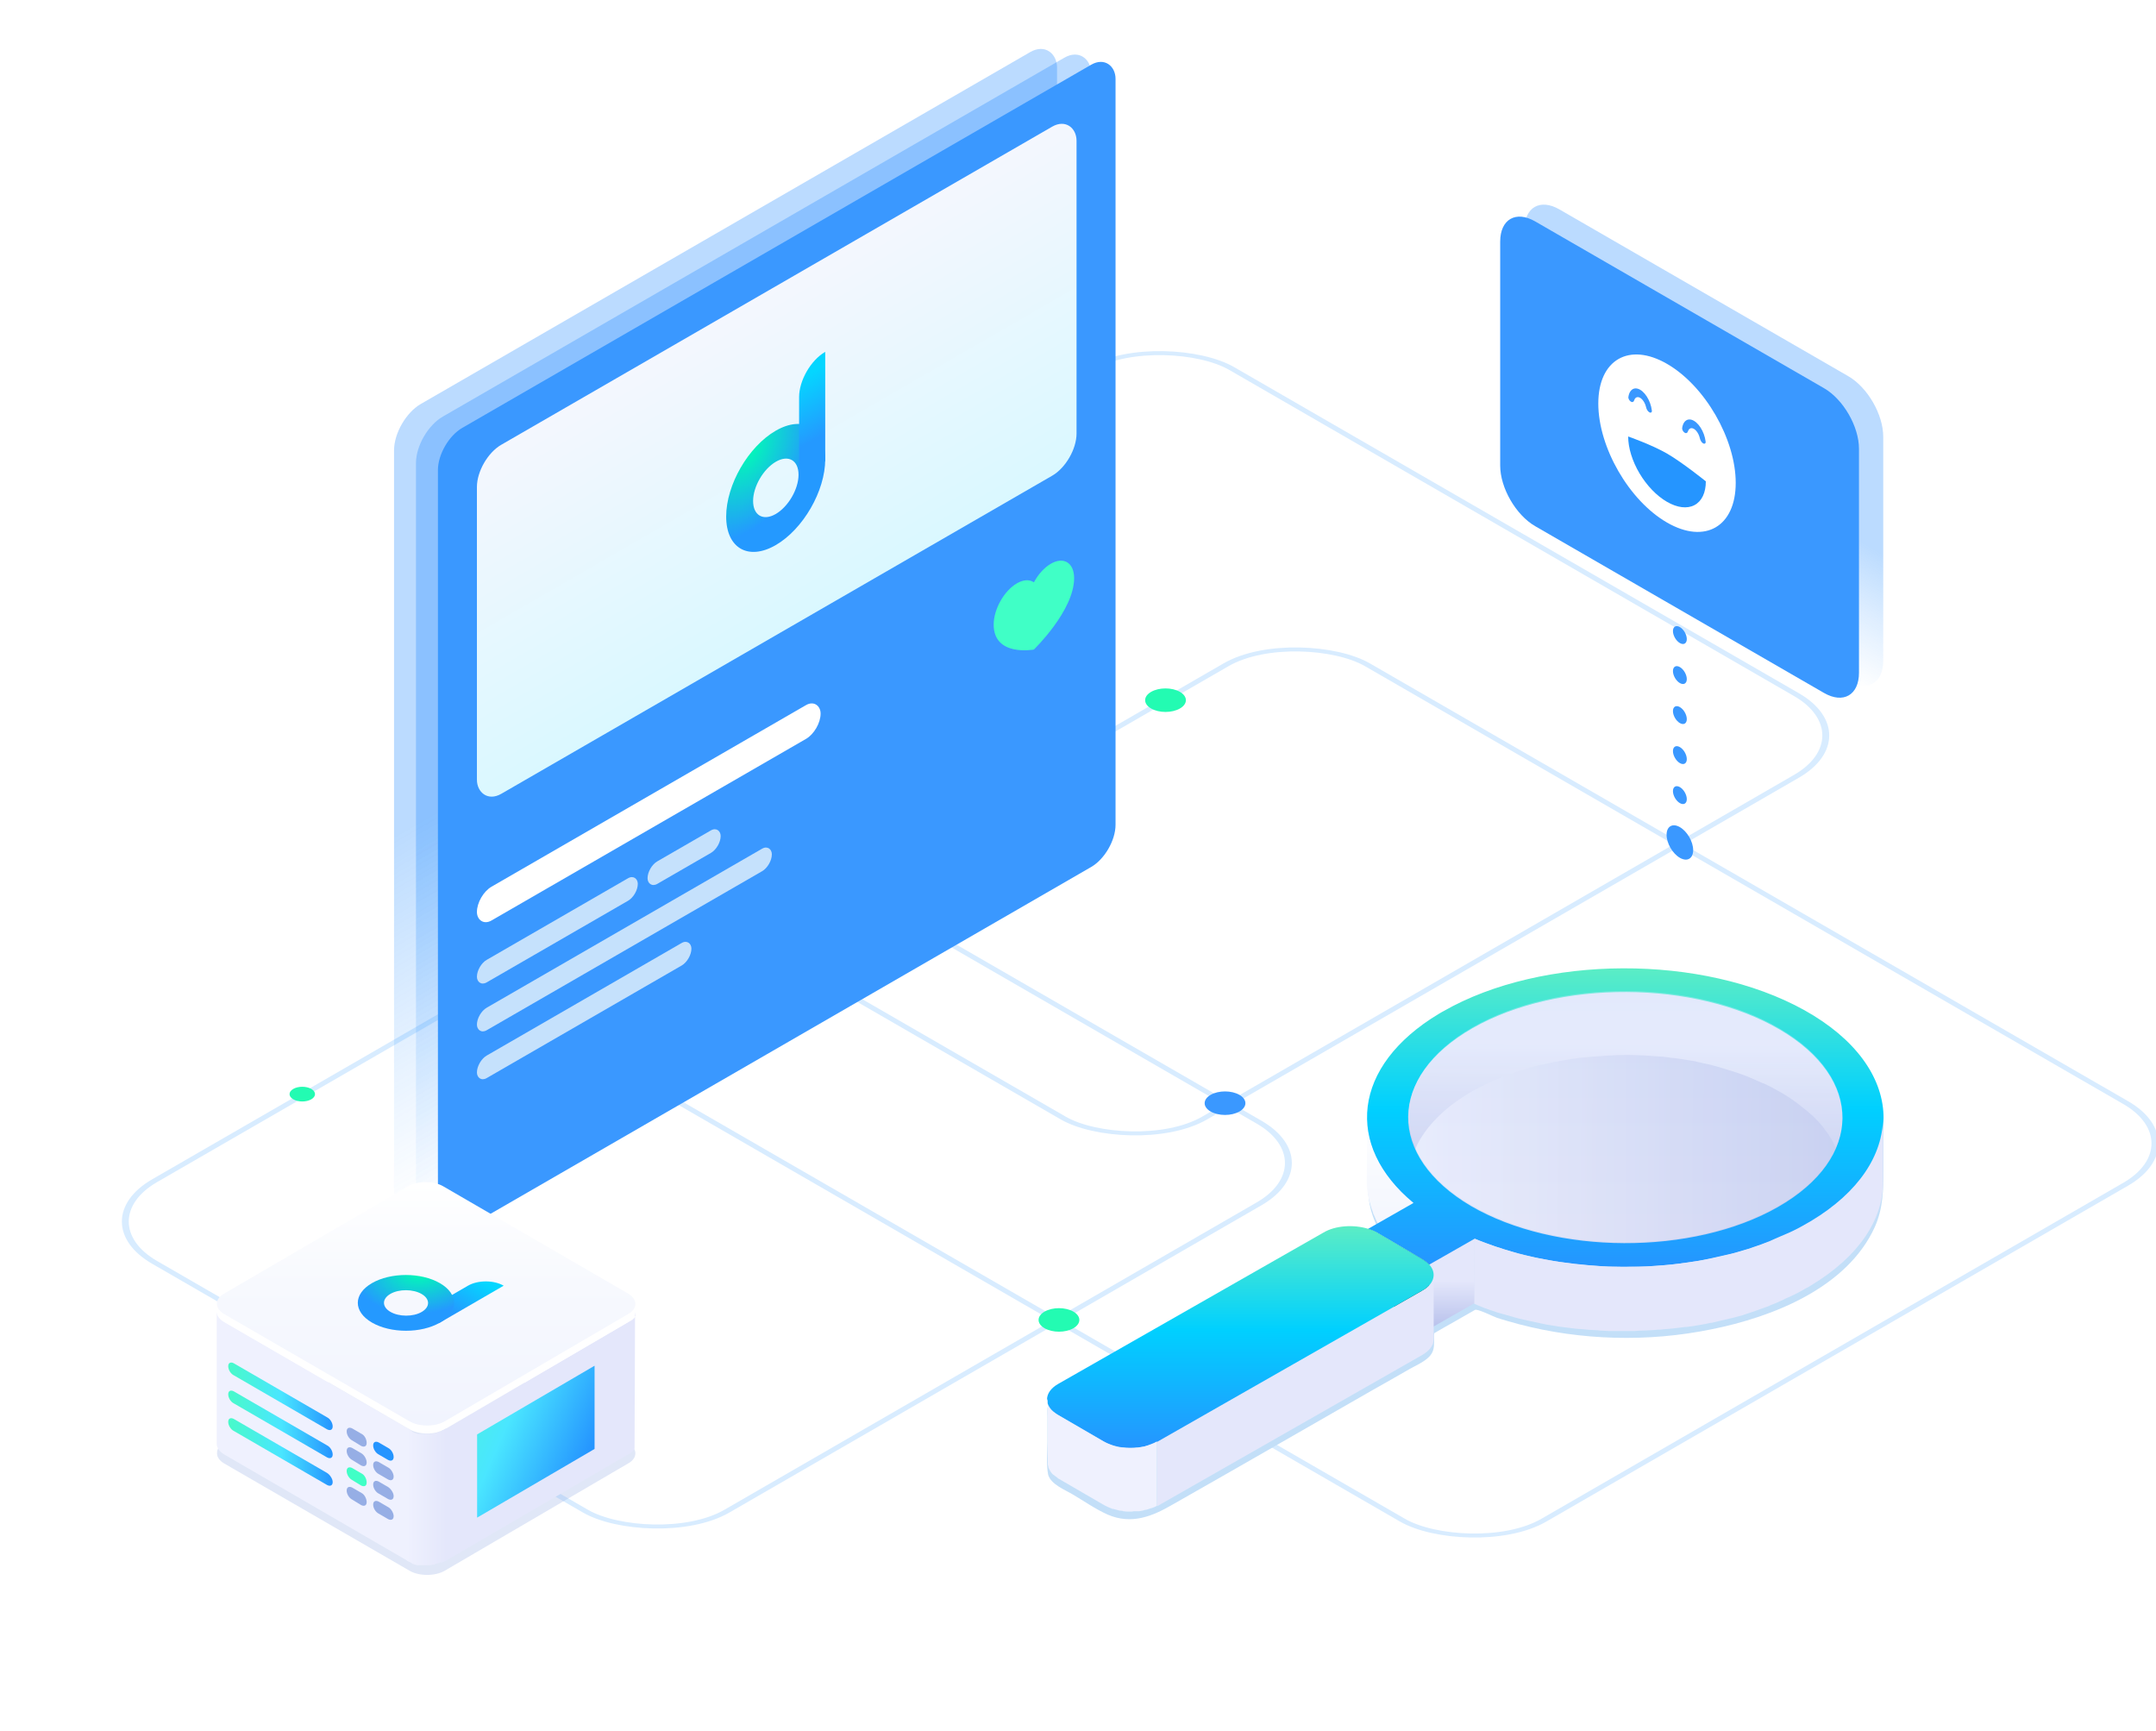 <svg width="766" height="615" viewBox="0 0 766 615" fill="none" xmlns="http://www.w3.org/2000/svg">
<g clip-path="url(#clip0_862_30662)">
<rect x="1.732" width="300.825" height="289.766" rx="29" transform="matrix(0.866 -0.5 0.866 0.5 150.435 267.675)" stroke="#D8ECFF" stroke-width="2"/>
<rect x="1.732" width="296.697" height="369.08" rx="29" transform="matrix(0.866 -0.5 0.866 0.5 202.278 370.878)" stroke="#D8ECFF" stroke-width="2"/>
<rect x="1.732" width="276.368" height="234.778" rx="29" transform="matrix(0.866 -0.5 0.866 0.5 28.312 434.827)" stroke="#D8ECFF" stroke-width="2"/>
<circle r="3.694" transform="matrix(0.866 -0.5 0.866 0.5 107.399 388.691)" fill="#23FBB2"/>
<ellipse rx="5.911" ry="5.911" transform="matrix(0.866 -0.5 0.866 0.5 414.094 248.742)" fill="#23FBB2"/>
<ellipse rx="5.911" ry="5.911" transform="matrix(0.866 -0.5 0.866 0.5 376.238 468.91)" fill="#23FBB2"/>
<ellipse rx="6.779" ry="6.779" transform="matrix(0.866 -0.5 0.866 0.5 295.741 183.777)" fill="#2595FF"/>
<ellipse rx="5.911" ry="5.911" transform="matrix(0.866 -0.5 0.866 0.5 435.238 391.91)" fill="#3A98FF"/>
<rect width="272" height="285" rx="11" transform="matrix(0.866 -0.5 -7.98551e-09 1 140 149)" fill="url(#paint0_linear_862_30662)" fill-opacity="0.29"/>
<rect width="277" height="285" rx="11" transform="matrix(0.866 -0.5 -7.98551e-09 1 147.794 153.5)" fill="url(#paint1_linear_862_30662)" fill-opacity="0.29"/>
<rect width="278" height="285" rx="10" transform="matrix(0.866 -0.5 -7.98551e-09 1 155.589 157)" fill="#3A98FF"/>
<rect width="246" height="124" rx="10" transform="matrix(0.866 -0.5 -7.98551e-09 1 169.445 163)" fill="url(#paint2_linear_862_30662)"/>
<path fill-rule="evenodd" clip-rule="evenodd" d="M293.192 163.18C293.192 151.936 285.333 147.399 275.596 153.021C265.858 158.643 258 172.254 258 183.498C258 194.742 265.858 199.279 275.596 193.657C285.333 188.035 293.192 174.424 293.192 163.18ZM283.71 168.654C283.71 163.525 280.123 161.454 275.681 164.018C271.24 166.582 267.567 172.845 267.567 177.974C267.567 183.103 271.154 185.174 275.596 182.61C280.038 180.046 283.71 173.782 283.71 168.654Z" fill="url(#paint3_radial_862_30662)"/>
<path d="M283.91 169.205L283.91 141.059C283.91 135.212 288.035 127.974 293.191 124.997L293.191 163.847L283.91 169.205Z" fill="url(#paint4_linear_862_30662)"/>
<rect width="141" height="12" rx="6" transform="matrix(0.866 -0.5 -7.98551e-09 1 169.445 318)" fill="white"/>
<path d="M361.306 207.229C356.742 209.864 353.042 216.429 353.042 221.893C353.042 233.435 367.331 230.75 367.331 230.75C367.331 230.75 381.621 216.935 381.621 205.393C381.621 199.929 377.921 197.636 373.357 200.271C370.981 201.643 368.839 204.08 367.331 206.873C365.824 205.821 363.682 205.857 361.306 207.229Z" fill="#40FFC6"/>
<rect width="66" height="8" rx="4" transform="matrix(0.866 -0.5 -7.98551e-09 1 169.445 343)" fill="#C5E1FC"/>
<rect width="30" height="8" rx="4" transform="matrix(0.866 -0.5 -7.98551e-09 1 230.066 308)" fill="#C5E1FC"/>
<rect width="121" height="8" rx="4" transform="matrix(0.866 -0.5 -7.98551e-09 1 169.445 360)" fill="#C5E1FC"/>
<rect width="88" height="8" rx="4" transform="matrix(0.866 -0.5 -7.98551e-09 1 169.445 377)" fill="#C5E1FC"/>
<path d="M376.515 493.91C395.879 482.896 415.122 471.762 434.487 460.748C445.016 454.697 455.545 448.767 466.075 442.715C468.253 441.384 470.553 439.932 472.973 439.085C475.515 438.116 478.419 437.753 481.082 437.874C482.776 437.995 485.681 439.206 487.133 438.358C488.828 437.39 490.038 437.511 489.191 435.575C488.101 433.154 487.133 430.613 486.649 427.95C485.56 422.504 486.044 416.816 486.044 411.37C486.044 405.318 485.681 400.235 486.407 394.91C487.859 384.502 494.395 375.546 502.262 369.01C519.084 354.971 541.958 348.799 563.38 346.862C585.528 344.926 608.644 347.226 629.339 355.576C647.857 362.959 669.762 377.845 669.157 400.235C669.157 398.541 669.157 403.624 669.157 404.35C669.157 408.223 669.157 411.975 669.157 415.848C669.157 422.746 669.036 429.282 666.131 435.817C656.328 457.481 629.824 467.889 608.039 472.246C585.649 476.845 561.807 476.24 539.659 470.43C536.996 469.704 534.334 468.978 531.792 468.131C530.703 467.768 524.894 464.863 524.046 465.347C521.505 466.8 518.963 468.252 516.422 469.704C514.122 471.036 511.823 472.246 509.644 473.577C509.281 473.819 509.644 476.361 509.523 476.724C509.523 478.781 509.281 480.476 507.708 482.049C505.892 483.864 503.109 485.075 500.93 486.285C496.573 488.827 492.216 491.247 487.738 493.789C474.91 501.171 461.96 508.554 449.131 515.937C438.36 522.109 427.588 528.281 416.696 534.454C409.434 538.689 402.052 541.715 393.58 538.084C389.223 536.148 385.108 533.243 380.993 530.823C378.33 529.249 373.368 527.313 372.4 523.924C371.674 520.172 372.158 516.179 372.158 512.427C372.158 509.522 372.158 506.617 372.158 503.713C372.158 503.108 372.037 498.63 372.279 500.324C372.158 497.419 374.216 495.241 376.515 493.91Z" fill="#C3DFF8"/>
<path d="M631.761 428.795C601.504 446.102 552.73 445.86 522.716 428.311C492.822 410.762 493.064 382.442 523.321 365.135C553.578 347.828 602.351 348.07 632.245 365.619C662.259 383.168 662.017 411.488 631.761 428.795Z" fill="url(#paint5_linear_862_30662)"/>
<path d="M523.192 365.133C525.01 364.044 526.95 363.076 528.89 362.229C529.496 361.866 530.223 361.624 530.951 361.381C532.163 360.897 533.254 360.292 534.466 359.929C534.709 359.808 534.951 359.808 535.073 359.687C535.558 359.566 535.921 359.324 536.406 359.203C537.982 358.598 539.437 358.114 541.134 357.63C541.74 357.509 542.225 357.267 542.832 357.146C543.195 357.025 543.559 356.903 543.923 356.782C544.529 356.661 545.256 356.419 545.862 356.298C547.438 355.935 549.014 355.451 550.712 355.088C551.075 354.967 551.56 354.846 551.924 354.725C552.53 354.604 553.136 354.483 553.864 354.362C555.197 354.12 556.652 353.878 557.986 353.636C558.471 353.515 559.077 353.394 559.562 353.394C560.168 353.273 560.774 353.273 561.38 353.152C562.714 353.031 564.047 352.789 565.381 352.668C565.987 352.668 566.593 352.547 567.199 352.426C567.806 352.426 568.29 352.425 568.897 352.304C570.23 352.183 571.564 352.183 572.897 352.062C573.504 352.062 574.231 351.941 574.837 351.941C575.322 351.941 575.928 351.941 576.413 351.941C577.868 351.941 579.323 351.941 580.778 351.941C581.505 351.941 582.111 351.941 582.838 351.941C583.202 351.941 583.687 352.062 584.051 352.062C585.869 352.183 587.688 352.304 589.385 352.426C590.112 352.426 590.719 352.547 591.325 352.547C591.689 352.547 591.931 352.668 592.295 352.668C592.901 352.668 593.386 352.789 593.992 352.91C595.689 353.152 597.508 353.394 599.205 353.636C599.69 353.757 600.175 353.757 600.66 353.878C600.902 353.878 601.023 353.878 601.266 353.999C602.115 354.12 602.842 354.362 603.569 354.483C605.024 354.846 606.479 355.088 607.934 355.451C608.904 355.693 609.874 356.056 610.843 356.298C612.177 356.661 613.511 357.024 614.844 357.509C615.087 357.63 615.45 357.63 615.693 357.751C617.269 358.235 618.845 358.84 620.3 359.445C620.542 359.566 620.785 359.687 621.027 359.808C622.724 360.534 624.3 361.139 625.876 361.866C626.361 362.108 626.846 362.35 627.331 362.592C629.15 363.439 630.847 364.407 632.544 365.375C632.908 365.496 633.15 365.738 633.514 365.859C633.756 365.98 633.999 366.223 634.363 366.344C634.848 366.586 635.333 366.949 635.817 367.191C636.181 367.433 636.666 367.796 637.03 368.038C637.515 368.401 638 368.643 638.363 369.006C638.727 369.248 639.091 369.49 639.454 369.853C639.939 370.216 640.303 370.579 640.788 370.822C641.152 371.064 641.394 371.306 641.758 371.669C642.122 372.032 642.606 372.395 642.97 372.758C643.091 372.879 643.213 373 643.334 373.121C643.455 373.242 643.576 373.363 643.698 373.484C644.304 374.089 644.91 374.694 645.516 375.3C645.637 375.542 645.88 375.663 646.001 375.905C646.728 376.631 647.335 377.478 648.062 378.325C648.062 378.325 648.062 378.325 648.183 378.446C648.304 378.688 648.426 378.809 648.547 378.93C648.911 379.414 649.274 379.899 649.638 380.383C649.88 380.625 650.002 380.988 650.123 381.23C650.365 381.714 650.729 382.198 650.972 382.561C651.093 382.682 651.093 382.803 651.214 382.924C651.335 383.166 651.335 383.287 651.457 383.529C651.699 383.892 651.82 384.255 652.063 384.619C652.184 384.982 652.426 385.224 652.548 385.587C652.669 385.95 652.911 386.313 653.033 386.797C653.154 386.918 653.154 387.16 653.275 387.281C653.275 387.402 653.396 387.644 653.396 387.765C653.517 388.128 653.639 388.491 653.76 388.854C653.881 389.218 654.002 389.581 654.002 389.823C654.124 390.186 654.124 390.549 654.245 390.912C654.245 391.154 654.366 391.275 654.366 391.517C654.366 391.638 654.366 391.759 654.487 391.88C654.609 392.243 654.609 392.606 654.609 393.09C654.609 393.454 654.73 393.817 654.73 394.059C654.73 394.422 654.851 394.785 654.851 395.269C654.851 395.511 654.851 395.753 654.851 395.995C654.851 396.237 654.851 396.479 654.851 396.721L654.851 419.595C654.851 419.111 654.851 418.748 654.851 418.264C654.851 417.901 654.851 417.417 654.73 417.054C654.73 416.691 654.609 416.328 654.609 416.085C654.609 415.722 654.487 415.359 654.487 414.875C654.366 414.512 654.366 414.149 654.245 413.786C654.124 413.423 654.124 413.06 654.002 412.697C653.881 412.334 653.76 411.971 653.76 411.607C653.639 411.244 653.517 410.881 653.396 410.518C653.275 410.155 653.154 409.792 653.033 409.55C652.911 409.187 652.669 408.824 652.548 408.34C652.426 407.977 652.305 407.735 652.063 407.372C651.82 407.008 651.699 406.645 651.457 406.161C651.335 405.798 651.093 405.556 650.972 405.193C650.729 404.709 650.365 404.346 650.123 403.862C650.002 403.62 649.759 403.257 649.638 403.015C649.274 402.53 648.911 402.046 648.547 401.562C648.426 401.32 648.183 401.078 648.062 400.836C647.456 399.989 646.728 399.263 646.122 398.537C645.88 398.295 645.759 398.174 645.516 397.931C644.91 397.326 644.425 396.721 643.819 396.237C643.576 395.995 643.213 395.753 642.97 395.511C642.606 395.148 642.243 394.906 641.879 394.543C641.515 394.301 641.152 393.938 640.788 393.696C640.424 393.332 639.939 393.09 639.576 392.727C639.212 392.485 638.848 392.122 638.485 391.88C638 391.517 637.636 391.275 637.151 390.912C636.787 390.67 636.302 390.307 635.939 390.065C635.454 389.823 635.09 389.46 634.605 389.218C633.999 388.854 633.393 388.491 632.787 388.128C631.089 387.16 629.392 386.192 627.574 385.345C627.089 385.103 626.604 384.861 626.119 384.74C624.543 384.013 622.845 383.287 621.148 382.561C620.906 382.44 620.663 382.319 620.542 382.319C618.724 381.593 616.905 380.988 614.965 380.383C613.632 380.02 612.298 379.535 610.965 379.172C609.995 378.93 609.025 378.567 607.934 378.325C606.479 377.962 605.024 377.72 603.569 377.357C602.6 377.115 601.63 376.873 600.539 376.752C600.054 376.631 599.569 376.631 599.084 376.51C597.386 376.268 595.568 375.905 593.749 375.784C593.265 375.663 592.658 375.663 592.173 375.542C591.204 375.421 590.112 375.3 589.143 375.3C587.445 375.178 585.627 375.057 583.93 374.936C582.838 374.936 581.747 374.815 580.656 374.815C579.201 374.815 577.747 374.694 576.292 374.815C575.201 374.815 573.988 374.815 572.776 374.936C571.443 374.936 570.109 375.057 568.775 375.178C567.563 375.3 566.472 375.3 565.26 375.421C563.926 375.542 562.714 375.663 561.38 375.784C560.168 375.905 559.077 376.147 557.864 376.268C556.531 376.51 555.197 376.752 553.864 376.994C552.773 377.236 551.682 377.357 550.712 377.599C549.136 377.962 547.56 378.325 545.862 378.688C544.892 378.93 543.801 379.172 542.832 379.535C542.347 379.656 541.74 379.899 541.134 380.02C539.558 380.504 537.982 380.988 536.406 381.593C535.921 381.714 535.558 381.956 535.073 382.077C533.618 382.561 532.284 383.287 530.951 383.771C530.344 384.013 529.617 384.377 529.011 384.619C527.071 385.587 525.131 386.555 523.313 387.523C508.038 396.237 500.4 407.735 500.4 419.232L500.4 396.358C500.279 385.345 507.916 373.847 523.192 365.133Z" fill="url(#paint6_linear_862_30662)"/>
<path d="M485.731 396.844C485.731 398.054 485.852 399.385 485.973 400.596C485.973 400.838 486.094 401.08 486.094 401.322C486.216 402.29 486.458 403.379 486.7 404.347C486.7 404.589 486.822 404.832 486.822 405.074C487.185 406.284 487.549 407.373 487.913 408.462C488.034 408.704 488.155 408.946 488.277 409.188C488.64 410.157 489.125 411.125 489.61 412.093C489.731 412.335 489.853 412.577 489.974 412.819C490.58 414.03 491.307 415.119 492.035 416.208C492.156 416.45 492.398 416.692 492.52 416.934C493.126 417.781 493.732 418.629 494.459 419.476C494.823 419.96 495.187 420.323 495.55 420.807C496.157 421.533 496.884 422.259 497.49 422.985C497.854 423.349 498.339 423.833 498.703 424.196C499.794 425.164 500.885 426.253 502.097 427.221L502.097 450.095C501.127 449.369 500.157 448.522 499.309 447.675C499.066 447.433 498.945 447.312 498.703 447.07C498.218 446.586 497.854 446.223 497.49 445.738C496.763 445.012 496.157 444.286 495.55 443.681C495.187 443.197 494.823 442.834 494.459 442.35C494.217 442.108 493.974 441.866 493.732 441.503C493.247 440.897 492.883 440.292 492.52 439.687C492.277 439.445 492.156 439.203 492.035 438.961C491.307 437.993 490.701 437.025 490.216 435.935C490.095 435.814 490.095 435.693 489.974 435.572C489.853 435.33 489.731 435.088 489.61 434.846C489.125 433.878 488.64 432.91 488.277 431.941C488.155 431.699 488.034 431.457 487.913 431.215C487.913 431.094 487.792 430.973 487.792 430.731C487.428 429.763 487.064 428.795 486.822 427.706C486.7 427.463 486.7 427.221 486.579 426.979C486.458 426.495 486.337 426.011 486.216 425.527C486.094 425.043 486.094 424.438 485.973 423.954C485.973 423.712 485.852 423.47 485.852 423.228C485.731 422.259 485.609 421.291 485.609 420.202C485.609 419.96 485.609 419.718 485.609 419.476C485.609 412.093 485.609 404.468 485.731 396.844Z" fill="url(#paint7_linear_862_30662)"/>
<path d="M486.094 436.547L486.094 459.421H486.215L486.215 436.547C486.215 436.668 486.094 436.547 486.094 436.547Z" fill="#26262E"/>
<path d="M486.215 436.668L486.215 459.542C487.306 459.905 488.276 460.389 489.246 460.873L489.246 437.999C488.276 437.394 487.306 436.91 486.215 436.668Z" fill="#27272F"/>
<path d="M489.247 437.992L489.247 460.745L505.371 470.306L505.492 447.432L489.247 437.992Z" fill="#2A2A32"/>
<path d="M505.492 447.438L505.492 470.312C505.613 470.312 505.613 470.433 505.734 470.433L505.734 447.559C505.613 447.559 505.492 447.438 505.492 447.438Z" fill="#27272F"/>
<path d="M505.613 447.559L505.613 470.433C506.219 470.796 506.826 471.28 507.311 471.643L507.311 448.769C506.826 448.406 506.341 447.922 505.613 447.559Z" fill="#26262E"/>
<path d="M507.311 448.773L507.311 471.647C507.432 471.768 507.674 472.011 507.795 472.132L507.795 449.257C507.674 449.136 507.432 449.015 507.311 448.773Z" fill="#25252C"/>
<path d="M507.796 449.249L507.796 472.123L523.92 462.925L523.92 440.051L507.796 449.249Z" fill="url(#paint8_linear_862_30662)"/>
<path d="M486.095 436.541L502.219 427.343C477.609 407.01 480.397 378.69 511.19 360.173C511.797 359.81 512.403 359.447 512.888 359.205C548.045 339.114 605.025 338.872 641.031 358.842C677.522 379.174 678.735 412.82 643.698 433.878C643.092 434.241 642.607 434.604 642.001 434.846C609.874 453.121 559.805 455.058 523.92 440.051L507.796 449.249C507.19 448.643 506.462 448.038 505.492 447.433L489.247 437.872C488.277 437.388 487.186 436.904 486.095 436.541ZM631.696 428.795C662.005 411.488 662.247 383.289 632.302 365.74C602.358 348.191 553.501 347.949 523.193 365.256C492.884 382.563 492.642 410.762 522.586 428.432C552.531 445.86 601.388 446.102 631.696 428.795Z" fill="url(#paint9_linear_862_30662)"/>
<path d="M523.92 440.05C526.466 441.14 529.012 441.987 531.679 442.955C532.528 443.197 533.497 443.439 534.346 443.802C536.043 444.286 537.862 444.891 539.559 445.376C540.529 445.618 541.62 445.86 542.59 446.102C544.287 446.465 546.106 446.949 547.803 447.191C549.015 447.433 550.349 447.675 551.682 447.917C552.41 448.038 553.259 448.159 553.986 448.28C555.926 448.522 557.744 448.764 559.684 449.006C560.169 449.006 560.533 449.127 561.017 449.127C563.321 449.369 565.624 449.611 567.806 449.732C568.413 449.732 568.898 449.853 569.504 449.853C570.837 449.975 572.171 449.975 573.504 449.975C575.444 449.975 577.263 450.096 579.081 449.975C580.172 449.975 581.263 449.975 582.354 449.975C584.173 449.975 585.87 449.854 587.689 449.732C588.78 449.611 589.871 449.611 590.962 449.49C592.902 449.369 594.842 449.127 596.66 448.885C597.509 448.764 598.479 448.643 599.327 448.522C602.116 448.159 605.025 447.675 607.692 447.07C609.874 446.586 612.057 446.102 614.118 445.618C614.603 445.497 615.209 445.376 615.694 445.254C617.391 444.77 619.088 444.286 620.664 443.802C621.27 443.681 621.877 443.439 622.483 443.197C624.665 442.471 626.726 441.745 628.787 440.898C630.12 440.292 631.454 439.687 632.909 439.082C633.757 438.719 634.606 438.356 635.455 437.993C637.637 437.025 639.698 435.935 641.759 434.725C642.365 434.362 642.971 433.999 643.456 433.757C660.55 423.47 668.915 410.278 669.036 397.086L669.036 419.96C669.036 433.152 660.55 446.344 643.456 456.631C642.85 456.994 642.365 457.357 641.759 457.599C639.698 458.809 637.637 459.899 635.455 460.867C634.848 461.109 634.242 461.351 633.636 461.714C632.06 462.44 630.484 463.166 628.787 463.772C628.787 463.772 628.666 463.772 628.666 463.893C626.726 464.619 624.665 465.345 622.604 466.071C621.998 466.313 621.392 466.434 620.785 466.676C619.694 467.039 618.724 467.402 617.633 467.644C617.027 467.765 616.421 468.008 615.815 468.129C615.33 468.25 614.724 468.371 614.239 468.492C612.178 468.976 610.117 469.46 608.056 469.944C607.935 469.944 607.935 469.944 607.813 469.944C605.025 470.549 602.237 471.033 599.327 471.396C599.206 471.396 599.085 471.396 598.963 471.396C598.236 471.517 597.63 471.517 596.902 471.638C594.963 471.88 592.902 472.122 590.962 472.243C590.598 472.243 590.356 472.364 589.992 472.364C589.265 472.364 588.537 472.364 587.81 472.485C585.991 472.606 584.173 472.728 582.354 472.728C581.87 472.728 581.385 472.849 580.9 472.849C580.294 472.849 579.687 472.849 579.081 472.849C577.141 472.849 575.323 472.849 573.383 472.849C572.777 472.849 572.05 472.849 571.443 472.849C570.716 472.849 570.11 472.728 569.504 472.728C568.898 472.728 568.413 472.728 567.806 472.607C565.624 472.486 563.442 472.364 561.26 472.122C561.139 472.122 561.017 472.122 561.017 472.122C560.533 472.122 560.169 472.001 559.684 472.001C557.744 471.759 555.804 471.517 553.865 471.275C553.137 471.154 552.41 471.033 551.682 470.912C550.955 470.791 550.228 470.67 549.379 470.549C548.773 470.428 548.167 470.307 547.682 470.186C545.985 469.823 544.287 469.46 542.59 469.097C541.499 468.855 540.408 468.613 539.438 468.371C537.741 467.886 536.043 467.402 534.346 466.918C533.619 466.676 532.891 466.555 532.164 466.313C531.921 466.192 531.679 466.192 531.437 466.071C528.769 465.224 526.223 464.256 523.799 463.166L523.92 440.05Z" fill="#E4E7FB"/>
<path d="M505.371 458.45C508.038 456.877 509.372 454.94 509.372 452.883L509.372 475.757C509.372 477.814 508.038 479.751 505.371 481.324L411.173 535.06L411.173 512.186L505.371 458.45Z" fill="#E4E7FB"/>
<path d="M376.016 491.608C370.682 494.633 370.682 499.596 375.895 502.621L392.14 512.061C397.353 515.087 405.961 515.208 411.174 512.182L505.372 458.447C509.736 456.026 510.464 452.153 507.797 449.249C507.19 448.643 506.463 448.038 505.493 447.433L489.248 437.872C488.278 437.267 487.187 436.904 486.096 436.541C481.004 434.967 474.457 435.331 470.214 437.872L376.016 491.608Z" fill="url(#paint10_linear_862_30662)"/>
<path d="M372.136 498.507L372.136 498.628C372.257 499.112 372.5 499.475 372.742 499.838C372.742 499.959 372.863 499.959 372.863 500.08C373.106 500.443 373.469 500.927 373.954 501.291C374.197 501.533 374.561 501.775 374.924 502.017C375.167 502.259 375.409 502.38 375.773 502.622L392.018 512.062C392.867 512.546 393.715 512.909 394.685 513.272C395.049 513.393 395.413 513.514 395.655 513.635C396.14 513.756 396.504 513.877 396.989 513.998C397.474 514.119 398.08 514.24 398.686 514.24C398.807 514.24 398.928 514.24 399.05 514.24C399.777 514.361 400.504 514.361 401.353 514.361C401.474 514.361 401.596 514.361 401.717 514.361C402.444 514.361 403.172 514.361 403.899 514.24C404.02 514.24 404.141 514.24 404.263 514.24C404.99 514.119 405.717 513.998 406.445 513.877C406.566 513.877 406.687 513.877 406.809 513.756C407.415 513.635 408.021 513.393 408.627 513.151C408.748 513.151 408.87 513.03 408.991 513.03C409.718 512.788 410.446 512.425 411.052 512.062L411.052 534.936C410.446 535.299 409.839 535.541 409.112 535.783H408.991C408.87 535.783 408.748 535.904 408.627 535.904C408.263 536.025 407.9 536.146 407.536 536.267C407.294 536.388 407.051 536.388 406.809 536.388C406.687 536.388 406.566 536.509 406.445 536.509C406.324 536.509 406.202 536.63 406.081 536.63C405.596 536.751 405.233 536.751 404.748 536.872C404.626 536.872 404.384 536.872 404.263 536.872C404.141 536.872 404.02 536.872 403.899 536.872C403.778 536.872 403.535 536.872 403.414 536.872C402.929 536.872 402.565 536.872 402.08 536.993C401.959 536.993 401.838 536.993 401.717 536.993C401.596 536.993 401.474 536.993 401.353 536.993C401.111 536.993 400.989 536.993 400.747 536.993C400.262 536.993 399.777 536.993 399.292 536.872H399.171C399.05 536.872 398.928 536.872 398.807 536.751C398.444 536.751 398.08 536.63 397.716 536.63C397.595 536.63 397.352 536.509 397.231 536.509C396.746 536.388 396.261 536.267 395.898 536.146C395.655 536.025 395.413 536.025 395.17 536.025C395.049 536.025 394.928 535.904 394.928 535.904C393.958 535.541 393.109 535.178 392.261 534.694L376.015 525.254C375.894 525.254 375.894 525.133 375.894 525.133C375.652 525.012 375.409 524.77 375.288 524.649C374.924 524.407 374.561 524.165 374.318 523.922H374.197C373.833 523.559 373.591 523.317 373.348 522.954C373.227 522.833 373.227 522.833 373.227 522.712C373.106 522.591 373.106 522.591 373.106 522.47C372.985 522.349 372.863 522.228 372.863 522.107C372.742 521.865 372.621 521.623 372.5 521.381L372.5 521.26L372.5 521.139C372.5 521.018 372.378 520.776 372.378 520.655C372.257 520.413 372.257 520.171 372.257 519.929L372.257 519.808L372.257 496.934C371.893 497.66 372.015 498.144 372.136 498.507Z" fill="#EFF1FE"/>
<path opacity="0.3" d="M631.761 428.553C601.504 445.859 552.73 445.617 522.716 428.069C492.822 410.52 493.064 382.2 523.321 364.893C553.578 347.586 602.351 347.828 632.245 365.377C662.259 382.926 662.017 411.246 631.761 428.553Z" fill="url(#paint11_linear_862_30662)"/>
<g clip-path="url(#clip1_862_30662)">
<g opacity="0.3" filter="url(#filter0_f_862_30662)">
<path d="M79.664 519.912C76.29 517.953 76.112 514.569 79.664 512.61L145.011 474.497C148.384 472.538 154.067 472.538 157.441 474.497L223.142 512.61C226.516 514.569 226.694 517.953 223.142 519.912L157.973 558.026C154.599 559.985 148.917 559.985 145.543 558.026L79.664 519.912Z" fill="#96AEE5"/>
</g>
<path d="M225.806 466.306C225.806 466.484 225.806 466.484 225.806 466.662L225.806 466.84C225.806 467.018 225.806 467.018 225.806 467.196L225.806 467.374C225.806 467.552 225.806 467.552 225.629 467.731C225.629 467.909 225.451 467.909 225.451 468.087C225.451 468.265 225.273 468.265 225.096 468.443C224.918 468.621 224.918 468.621 224.741 468.799C224.741 468.799 224.563 468.977 224.386 468.977L224.208 469.155C224.03 469.155 224.03 469.333 223.853 469.333C223.675 469.333 223.675 469.512 223.498 469.512L157.973 507.803L157.796 554.822L223.143 516.708C223.143 516.708 223.143 516.708 223.32 516.708L223.498 516.53C223.675 516.53 223.675 516.352 223.853 516.352L224.03 516.174C224.208 516.174 224.208 515.996 224.386 515.996C224.563 515.818 224.563 515.818 224.741 515.64L224.918 515.461C224.918 515.461 224.918 515.283 225.096 515.283C225.096 515.105 225.273 515.105 225.273 514.927C225.273 514.749 225.273 514.749 225.451 514.571L225.451 514.393C225.451 514.393 225.451 514.215 225.451 514.037L225.451 513.859C225.451 513.859 225.451 513.68 225.451 513.502L225.451 513.324L225.629 466.306C225.806 466.128 225.806 466.306 225.806 466.306Z" fill="#E4E7FB"/>
<path d="M79.664 469.685C77.888 468.617 77 467.37 77 465.945L77 512.964C77 514.211 77.888 515.635 79.664 516.704L145.365 554.817L145.543 507.799L79.664 469.685Z" fill="#EFF1FE"/>
<path d="M223.143 462.385C226.516 464.344 226.694 467.728 223.143 469.687L157.973 507.801C154.6 509.76 148.917 509.76 145.543 507.801L79.842 469.687C76.468 467.728 76.29 464.344 79.842 462.385L145.011 424.45C148.385 422.491 154.067 422.491 157.441 424.45L223.143 462.385Z" fill="white"/>
<path d="M79.664 466.838C76.29 464.879 76.112 461.495 79.664 459.536L145.011 421.422C148.384 419.463 154.067 419.463 157.441 421.422L223.142 459.536C226.516 461.495 226.694 464.879 223.142 466.838L157.973 504.952C154.599 506.911 148.917 506.911 145.543 504.952L79.664 466.838Z" fill="url(#paint12_linear_862_30662)"/>
<path d="M156.908 555.175C157.263 554.997 158.328 554.462 158.506 554.284L158.506 507.444C158.328 507.622 157.263 508.156 157.085 508.156C157.085 508.156 156.908 508.156 156.908 508.334C156.73 508.512 156.375 508.512 156.197 508.512C156.197 508.512 156.02 508.512 156.02 508.69C155.842 508.69 155.665 508.69 155.487 508.869C155.309 508.869 155.309 508.869 155.132 509.047C154.954 509.047 154.777 509.047 154.599 509.225C154.422 509.225 154.422 509.225 154.244 509.225C153.889 509.225 153.534 509.403 153.179 509.403C153.001 509.403 153.001 509.403 152.823 509.403C152.646 509.403 152.468 509.403 152.291 509.403C152.113 509.403 152.113 509.403 151.936 509.403C151.758 509.403 151.58 509.403 151.403 509.403C151.225 509.403 151.048 509.403 151.048 509.403C150.87 509.403 150.693 509.403 150.693 509.403C150.515 509.403 150.337 509.403 150.337 509.403C150.16 509.403 149.982 509.403 149.982 509.403C149.805 509.403 149.627 509.403 149.627 509.403C149.45 509.403 149.272 509.403 149.094 509.403C148.917 509.403 148.917 509.403 148.739 509.403C148.562 509.403 148.384 509.403 148.207 509.225C148.029 509.225 148.029 509.225 147.851 509.225C147.496 509.047 147.141 509.047 146.964 508.869C146.786 508.869 146.608 508.69 146.608 508.69C146.608 508.69 146.431 508.69 146.431 508.512C145.898 507.978 144.655 507.266 144.478 507.266L144.478 554.284C144.655 554.462 145.721 554.997 146.076 555.175C146.076 555.175 146.253 555.175 146.253 555.353C146.431 555.353 146.431 555.531 146.608 555.531C146.964 555.709 147.141 555.709 147.496 555.887H147.674C147.851 555.887 148.029 556.065 148.207 556.065H148.384H148.562C148.739 556.065 148.917 556.065 149.094 556.065H149.272H149.45C149.627 556.065 149.805 556.065 149.805 556.065H149.982H150.16C150.337 556.065 150.515 556.065 150.515 556.065H150.693H150.87C151.048 556.065 151.225 556.065 151.403 556.065H151.58H151.758C151.936 556.065 152.113 556.065 152.291 556.065H152.468C152.823 556.065 153.179 556.065 153.534 555.887C153.711 555.887 153.711 555.887 153.889 555.887C154.066 555.887 154.244 555.887 154.422 555.709C154.599 555.709 154.599 555.709 154.777 555.531C154.954 555.531 155.132 555.531 155.309 555.353C155.309 555.353 155.309 555.353 155.487 555.353H155.665C155.842 555.353 156.197 555.175 156.375 554.997C156.908 555.175 156.908 555.175 156.908 555.175Z" fill="url(#paint13_linear_862_30662)"/>
<path d="M128.496 509.403L125.122 507.444C124.057 506.909 123.169 507.265 123.169 508.512C123.169 509.759 124.057 511.184 125.122 511.718L128.319 513.677C129.384 514.211 130.272 513.855 130.272 512.608C130.272 511.362 129.562 509.937 128.496 509.403Z" fill="#96AEE5"/>
<path d="M128.496 516.348L125.122 514.389C124.057 513.855 123.169 514.211 123.169 515.457C123.169 516.704 124.057 518.129 125.122 518.663L128.319 520.622C129.384 521.157 130.272 520.8 130.272 519.554C130.272 518.485 129.562 517.06 128.496 516.348Z" fill="#96AEE5"/>
<path d="M128.496 523.473L125.122 521.514C124.057 520.98 123.169 521.336 123.169 522.582C123.169 523.829 124.057 525.254 125.122 525.788L128.319 527.747C129.384 528.282 130.272 527.925 130.272 526.679C130.272 525.432 129.562 524.007 128.496 523.473Z" fill="#40FFC6"/>
<path d="M128.496 530.418L125.122 528.459C124.057 527.925 123.169 528.281 123.169 529.528C123.169 530.774 124.057 532.199 125.122 532.734L128.319 534.693C129.384 535.227 130.272 534.871 130.272 533.624C130.272 532.555 129.562 530.953 128.496 530.418Z" fill="#96AEE5"/>
<path d="M137.907 514.387L134.533 512.428C133.468 511.894 132.58 512.25 132.58 513.497C132.58 514.743 133.468 516.168 134.533 516.702L137.907 518.661C138.973 519.196 139.861 518.84 139.861 517.593C139.861 516.346 138.973 514.921 137.907 514.387Z" fill="#2595FF"/>
<path d="M137.907 521.336L134.533 519.377C133.468 518.843 132.58 519.199 132.58 520.446C132.58 521.692 133.468 523.117 134.533 523.652L137.907 525.611C138.973 526.145 139.861 525.789 139.861 524.542C139.861 523.473 138.973 521.871 137.907 521.336Z" fill="#96AEE5"/>
<path d="M137.907 528.282L134.533 526.322C133.468 525.788 132.58 526.144 132.58 527.391C132.58 528.638 133.468 530.063 134.533 530.597L137.907 532.556C138.973 533.09 139.861 532.734 139.861 531.487C139.861 530.419 138.973 528.994 137.907 528.282Z" fill="#96AEE5"/>
<path d="M137.907 535.407L134.533 533.447C133.468 532.913 132.58 533.269 132.58 534.516C132.58 535.763 133.468 537.188 134.533 537.722L137.907 539.681C138.973 540.215 139.861 539.859 139.861 538.612C139.861 537.544 138.973 535.941 137.907 535.407Z" fill="#96AEE5"/>
<path d="M116.244 523.296L83.038 504.061C81.973 503.526 81.085 503.883 81.085 505.129C81.085 506.376 81.973 507.801 83.038 508.335L116.244 527.57C117.31 528.104 118.198 527.748 118.198 526.501C118.198 525.433 117.31 524.008 116.244 523.296Z" fill="url(#paint14_linear_862_30662)"/>
<path d="M116.244 513.499L83.038 494.264C81.973 493.73 81.085 494.086 81.085 495.332C81.085 496.579 81.973 498.004 83.038 498.538L116.244 517.773C117.31 518.307 118.198 517.951 118.198 516.705C118.198 515.458 117.31 514.033 116.244 513.499Z" fill="url(#paint15_linear_862_30662)"/>
<path d="M116.244 503.526L83.038 484.291C81.973 483.757 81.085 484.113 81.085 485.36C81.085 486.607 81.973 488.031 83.038 488.566L116.244 507.8C117.31 508.335 118.198 507.979 118.198 506.732C118.198 505.485 117.31 504.06 116.244 503.526Z" fill="url(#paint16_linear_862_30662)"/>
<path d="M211.244 514.744L169.515 539.144L169.515 509.579L211.244 485.18L211.244 514.744Z" fill="url(#paint17_linear_862_30662)"/>
<path d="M149.627 466.387L166.277 456.742C169.736 454.738 175.426 454.706 178.948 456.747L155.967 470.06L149.627 466.387Z" fill="url(#paint18_linear_862_30662)"/>
<path fill-rule="evenodd" clip-rule="evenodd" d="M156.318 469.858C163.001 465.986 162.995 459.733 156.303 455.857C149.611 451.98 138.816 451.976 132.133 455.848C125.45 459.719 125.457 465.972 132.149 469.849C138.841 473.725 149.635 473.729 156.318 469.858ZM149.802 466.083C152.851 464.317 152.848 461.463 149.795 459.694C146.743 457.926 141.756 457.89 138.708 459.656C135.659 461.422 135.662 464.277 138.715 466.045C141.767 467.813 146.754 467.849 149.802 466.083Z" fill="url(#paint19_radial_862_30662)"/>
</g>
<path d="M541.621 81.571C541.621 73.644 547.186 70.432 554.05 74.395L656.663 133.638C663.528 137.602 669.093 147.24 669.093 155.167L669.093 234.731C669.093 242.658 663.528 245.871 656.663 241.907L554.05 182.664C547.186 178.701 541.621 169.062 541.621 161.135L541.621 81.571Z" fill="url(#paint20_linear_862_30662)" fill-opacity="0.29"/>
<path d="M533 85.833C533 77.906 538.565 74.693 545.429 78.657L648.042 137.9C654.907 141.863 660.471 151.502 660.471 159.428L660.471 238.993C660.471 246.919 654.907 250.132 648.042 246.169L545.429 186.926C538.565 182.962 533 173.324 533 165.397L533 85.833Z" fill="#3A98FF"/>
<path d="M599.301 227.031C599.301 228.601 598.199 229.237 596.838 228.452C595.478 227.666 594.375 225.757 594.375 224.187C594.375 222.617 595.478 221.98 596.838 222.766C598.199 223.551 599.301 225.461 599.301 227.031Z" fill="#3A98FF"/>
<path d="M599.301 241.246C599.301 242.816 598.199 243.452 596.838 242.667C595.478 241.881 594.375 239.972 594.375 238.402C594.375 236.831 595.478 236.195 596.838 236.981C598.199 237.766 599.301 239.676 599.301 241.246Z" fill="#3A98FF"/>
<path d="M599.301 255.461C599.301 257.031 598.199 257.667 596.838 256.881C595.478 256.096 594.375 254.187 594.375 252.616C594.375 251.046 595.478 250.41 596.838 251.196C598.199 251.981 599.301 253.891 599.301 255.461Z" fill="#3A98FF"/>
<path d="M599.301 269.676C599.301 271.246 598.199 271.882 596.838 271.096C595.478 270.311 594.375 268.401 594.375 266.831C594.375 265.261 595.478 264.625 596.838 265.41C598.199 266.196 599.301 268.105 599.301 269.676Z" fill="#3A98FF"/>
<path d="M599.301 283.89C599.301 285.46 598.199 286.097 596.838 285.311C595.478 284.526 594.375 282.616 594.375 281.046C594.375 279.476 595.478 278.84 596.838 279.625C598.199 280.411 599.301 282.32 599.301 283.89Z" fill="#3A98FF"/>
<path d="M601.56 302.014C601.56 305.023 599.446 306.242 596.838 304.737C594.231 303.232 592.117 299.572 592.117 296.562C592.117 293.553 594.231 292.334 596.838 293.839C599.446 295.344 601.56 299.004 601.56 302.014Z" fill="#3A98FF"/>
<path d="M616.678 171.542C616.678 187.109 605.749 193.419 592.268 185.635C578.786 177.851 567.857 158.922 567.857 143.355C567.857 127.788 578.786 121.478 592.268 129.261C605.749 137.045 616.678 155.974 616.678 171.542Z" fill="white"/>
<path d="M578.47 155.064C578.47 157.066 578.827 159.256 579.52 161.506C580.214 163.757 581.23 166.025 582.511 168.181C583.792 170.337 585.313 172.338 586.987 174.071C588.661 175.804 590.455 177.234 592.267 178.28C594.079 179.326 595.873 179.968 597.547 180.168C599.221 180.368 600.742 180.123 602.023 179.446C603.305 178.77 604.321 177.675 605.014 176.225C605.708 174.775 606.064 172.998 606.064 170.995C606.064 170.995 597.697 164.258 592.267 161.123C586.837 157.988 578.47 155.064 578.47 155.064Z" fill="#2595FF"/>
<path d="M585.967 146.457C586.517 146.774 586.97 146.519 586.887 145.844C586.833 145.402 586.75 144.952 586.639 144.5C586.425 143.633 586.113 142.777 585.718 141.98C585.324 141.184 584.856 140.462 584.341 139.857C583.826 139.252 583.274 138.775 582.717 138.453C582.159 138.131 581.607 137.971 581.092 137.981C580.577 137.992 580.109 138.173 579.715 138.514C579.32 138.856 579.008 139.351 578.794 139.971C578.683 140.295 578.6 140.649 578.546 141.028C578.463 141.608 578.916 142.386 579.466 142.703C580.015 143.02 580.445 142.744 580.601 142.226C580.611 142.194 580.621 142.162 580.632 142.13C580.745 141.8 580.911 141.537 581.121 141.356C581.33 141.174 581.579 141.078 581.853 141.073C582.127 141.067 582.42 141.152 582.717 141.323C583.013 141.494 583.306 141.748 583.58 142.07C583.854 142.391 584.103 142.775 584.312 143.198C584.522 143.622 584.688 144.077 584.801 144.537C584.812 144.581 584.822 144.625 584.832 144.669C584.988 145.367 585.418 146.14 585.967 146.457Z" fill="#3A98FF"/>
<path d="M605.071 157.488C605.62 157.805 606.073 157.55 605.991 156.875C605.937 156.434 605.854 155.983 605.742 155.531C605.529 154.664 605.216 153.808 604.822 153.012C604.428 152.215 603.96 151.494 603.445 150.888C602.93 150.283 602.378 149.806 601.82 149.484C601.263 149.162 600.711 149.002 600.195 149.012C599.68 149.023 599.212 149.204 598.818 149.545C598.424 149.887 598.111 150.382 597.898 151.002C597.787 151.326 597.703 151.68 597.649 152.06C597.567 152.639 598.02 153.417 598.569 153.735C599.118 154.052 599.548 153.775 599.704 153.257C599.714 153.225 599.725 153.193 599.735 153.161C599.849 152.832 600.015 152.569 600.224 152.387C600.434 152.206 600.683 152.109 600.957 152.104C601.23 152.098 601.524 152.183 601.82 152.354C602.116 152.526 602.41 152.779 602.684 153.101C602.957 153.423 603.206 153.806 603.416 154.23C603.625 154.653 603.791 155.108 603.905 155.569C603.916 155.613 603.926 155.656 603.936 155.7C604.092 156.398 604.522 157.171 605.071 157.488Z" fill="#3A98FF"/>
</g>
<defs>
<filter id="filter0_f_862_30662" x="73.066" y="469.027" width="156.674" height="94.469" filterUnits="userSpaceOnUse" color-interpolation-filters="sRGB">
<feFlood flood-opacity="0" result="BackgroundImageFix"/>
<feBlend mode="normal" in="SourceGraphic" in2="BackgroundImageFix" result="shape"/>
<feGaussianBlur stdDeviation="2" result="effect1_foregroundBlur_862_30662"/>
</filter>
<linearGradient id="paint0_linear_862_30662" x1="136" y1="0" x2="136" y2="285" gradientUnits="userSpaceOnUse">
<stop offset="0.519" stop-color="#1383FE"/>
<stop offset="1" stop-color="#3A98FF" stop-opacity="0"/>
</linearGradient>
<linearGradient id="paint1_linear_862_30662" x1="138.5" y1="0" x2="138.5" y2="285" gradientUnits="userSpaceOnUse">
<stop offset="0.519" stop-color="#1383FE"/>
<stop offset="1" stop-color="#3A98FF" stop-opacity="0"/>
</linearGradient>
<linearGradient id="paint2_linear_862_30662" x1="123" y1="0" x2="123" y2="124" gradientUnits="userSpaceOnUse">
<stop stop-color="#F4F7FE"/>
<stop offset="1" stop-color="#DAF8FF"/>
</linearGradient>
<radialGradient id="paint3_radial_862_30662" cx="0" cy="0" r="1" gradientUnits="userSpaceOnUse" gradientTransform="translate(265.431 158.889) rotate(26.582) scale(21.49 35.029)">
<stop stop-color="#00FFB3"/>
<stop offset="1" stop-color="#2499FF"/>
</radialGradient>
<linearGradient id="paint4_linear_862_30662" x1="288.537" y1="166.501" x2="273.695" y2="140.795" gradientUnits="userSpaceOnUse">
<stop offset="0.286" stop-color="#2499FF"/>
<stop offset="1" stop-color="#05D6FF"/>
</linearGradient>
<linearGradient id="paint5_linear_862_30662" x1="654.65" y1="397.298" x2="500.554" y2="396.648" gradientUnits="userSpaceOnUse">
<stop stop-color="#B7C0EB"/>
<stop offset="1" stop-color="#E4E7FB"/>
</linearGradient>
<linearGradient id="paint6_linear_862_30662" x1="577.379" y1="420.042" x2="577.672" y2="352.371" gradientUnits="userSpaceOnUse">
<stop stop-color="#B7C0EB"/>
<stop offset="0.727" stop-color="#E4E7FB"/>
</linearGradient>
<linearGradient id="paint7_linear_862_30662" x1="493.832" y1="450.163" x2="494.063" y2="396.858" gradientUnits="userSpaceOnUse">
<stop stop-color="#F1F4FE"/>
<stop offset="0.58" stop-color="#F7F9FE"/>
<stop offset="1" stop-color="white"/>
</linearGradient>
<linearGradient id="paint8_linear_862_30662" x1="515.774" y1="472.148" x2="515.913" y2="440.016" gradientUnits="userSpaceOnUse">
<stop stop-color="#B7C0EB"/>
<stop offset="0.532" stop-color="#E4E7FB"/>
<stop offset="1" stop-color="#E4E7FB"/>
</linearGradient>
<linearGradient id="paint9_linear_862_30662" x1="577.451" y1="344" x2="577.451" y2="450.073" gradientUnits="userSpaceOnUse">
<stop stop-color="#5BEDC5"/>
<stop offset="0.467" stop-color="#00D0FF"/>
<stop offset="1" stop-color="#2595FF"/>
</linearGradient>
<linearGradient id="paint10_linear_862_30662" x1="440.677" y1="435.598" x2="440.677" y2="514.392" gradientUnits="userSpaceOnUse">
<stop stop-color="#5BEDC5"/>
<stop offset="0.467" stop-color="#00D0FF"/>
<stop offset="1" stop-color="#2595FF"/>
</linearGradient>
<linearGradient id="paint11_linear_862_30662" x1="577.533" y1="352.062" x2="577.533" y2="441.383" gradientUnits="userSpaceOnUse">
<stop stop-color="#E2F1FF"/>
<stop offset="1" stop-color="white"/>
</linearGradient>
<linearGradient id="paint12_linear_862_30662" x1="151.469" y1="506.364" x2="151.469" y2="419.998" gradientUnits="userSpaceOnUse">
<stop stop-color="#F1F4FE"/>
<stop offset="0.58" stop-color="#F7F9FE"/>
<stop offset="1" stop-color="white"/>
</linearGradient>
<linearGradient id="paint13_linear_862_30662" x1="144.448" y1="531.697" x2="158.594" y2="531.697" gradientUnits="userSpaceOnUse">
<stop stop-color="#EFF1FE"/>
<stop offset="1" stop-color="#E4E7FB"/>
</linearGradient>
<linearGradient id="paint14_linear_862_30662" x1="81.145" y1="515.836" x2="118.113" y2="515.836" gradientUnits="userSpaceOnUse">
<stop stop-color="#48FAC9"/>
<stop offset="0.505" stop-color="#4AE6FF"/>
<stop offset="1" stop-color="#2595FF"/>
</linearGradient>
<linearGradient id="paint15_linear_862_30662" x1="81.145" y1="506.039" x2="118.113" y2="506.039" gradientUnits="userSpaceOnUse">
<stop stop-color="#48FAC9"/>
<stop offset="0.505" stop-color="#4AE6FF"/>
<stop offset="1" stop-color="#2595FF"/>
</linearGradient>
<linearGradient id="paint16_linear_862_30662" x1="81.145" y1="496.066" x2="118.113" y2="496.066" gradientUnits="userSpaceOnUse">
<stop stop-color="#48FAC9"/>
<stop offset="0.505" stop-color="#4AE6FF"/>
<stop offset="1" stop-color="#2595FF"/>
</linearGradient>
<linearGradient id="paint17_linear_862_30662" x1="154.046" y1="487.069" x2="211.211" y2="512.066" gradientUnits="userSpaceOnUse">
<stop stop-color="#48FAC9"/>
<stop offset="0.505" stop-color="#4AE6FF"/>
<stop offset="1" stop-color="#2595FF"/>
</linearGradient>
<linearGradient id="paint18_linear_862_30662" x1="152.807" y1="468.206" x2="162.995" y2="450.618" gradientUnits="userSpaceOnUse">
<stop offset="0.286" stop-color="#2499FF"/>
<stop offset="1" stop-color="#05D6FF"/>
</linearGradient>
<radialGradient id="paint19_radial_862_30662" cx="0" cy="0" r="1" gradientUnits="userSpaceOnUse" gradientTransform="translate(149.317 451.81) rotate(86.53) scale(14.81 24.056)">
<stop stop-color="#00FFB3"/>
<stop offset="1" stop-color="#2499FF"/>
</radialGradient>
<linearGradient id="paint20_linear_862_30662" x1="605.357" y1="104.017" x2="558.475" y2="185.218" gradientUnits="userSpaceOnUse">
<stop offset="0.519" stop-color="#1383FE"/>
<stop offset="1" stop-color="#3A98FF" stop-opacity="0"/>
</linearGradient>
<clipPath id="clip0_862_30662">
<rect width="766" height="615" fill="white"/>
</clipPath>
<clipPath id="clip1_862_30662">
<rect width="148.806" height="144" fill="white" transform="translate(77 420)"/>
</clipPath>
</defs>
</svg>
